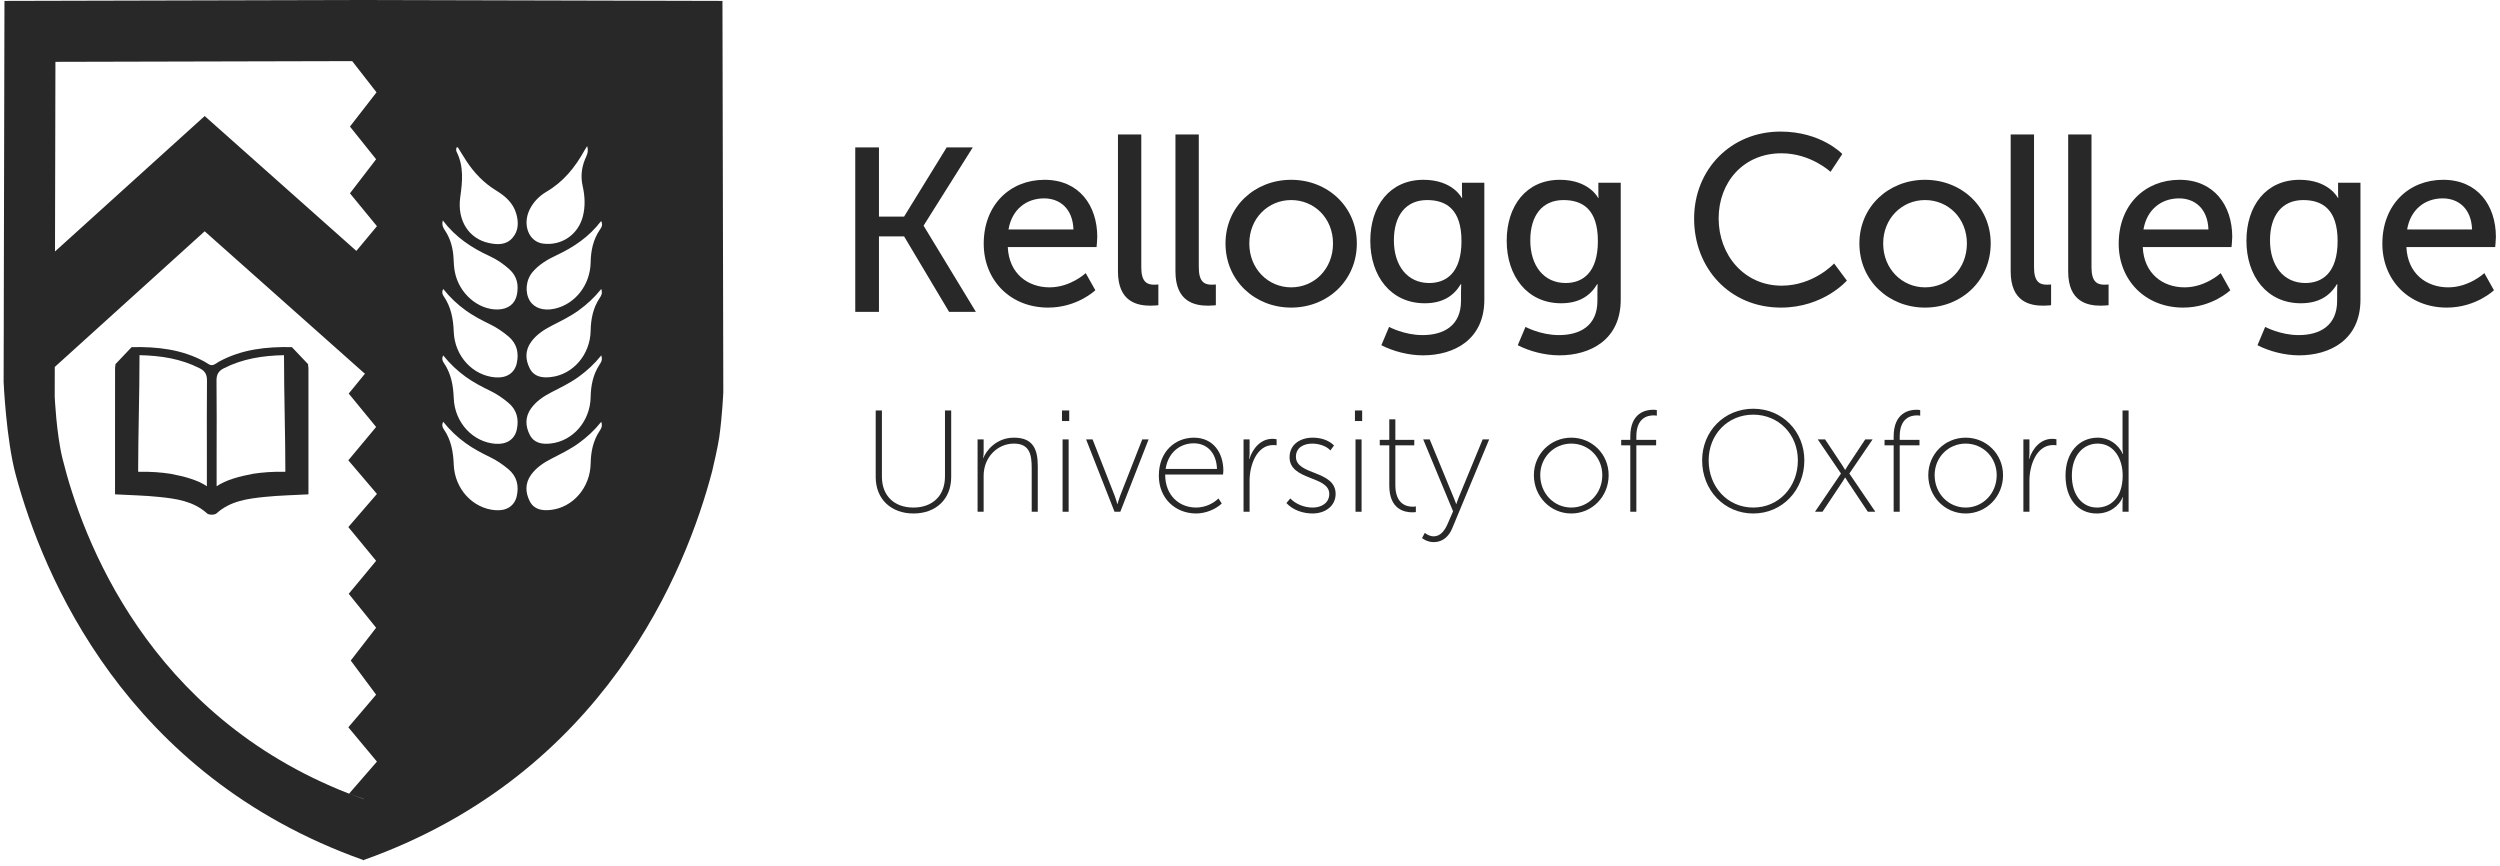 
<svg width="228px" height="79px" viewBox="0 0 228 79" version="1.1" xmlns="http://www.w3.org/2000/svg" xmlns:xlink="http://www.w3.org/1999/xlink">
    <g id="Handbook-Home" stroke="none" stroke-width="1" fill="none" fill-rule="evenodd">
        <g id="Desktop" transform="translate(-100, -2058)" fill="#282828">
            <g id="Group-52" transform="translate(100, 2058)">
                <g id="Group-51">
                    <g id="Group-2" transform="translate(78, 12)">
                        <g id="Group-4" transform="translate(1.864, 25.277)">
                            <path d="M1.0658141e-14,0.158 L0.567,0.158 L0.567,6.202 C0.567,7.943 1.698,9.012 3.436,9.012 C5.173,9.012 6.318,7.943 6.318,6.176 L6.318,0.158 L6.885,0.158 L6.885,6.228 C6.885,8.26 5.476,9.553 3.448,9.553 C1.422,9.553 1.0658141e-14,8.26 1.0658141e-14,6.228 L1.0658141e-14,0.158 Z" id="Fill-28"></path>
                            <path d="M9.291,2.796 L9.844,2.796 L9.844,3.958 C9.844,4.262 9.792,4.499 9.792,4.499 L9.817,4.499 C10.041,3.879 10.963,2.638 12.608,2.638 C14.32,2.638 14.781,3.655 14.781,5.211 L14.781,9.394 L14.227,9.394 L14.227,5.409 C14.227,4.262 14.083,3.179 12.608,3.179 C11.107,3.179 9.844,4.419 9.844,6.109 L9.844,9.394 L9.291,9.394 L9.291,2.796 Z" id="Fill-30"></path>
                            <path d="M17.043,9.395 L17.596,9.395 L17.596,2.797 L17.043,2.797 L17.043,9.395 Z M16.991,1.121 L17.649,1.121 L17.649,0.158 L16.991,0.158 L16.991,1.121 Z" id="Fill-32"></path>
                            <path d="M19.188,2.796 L19.78,2.796 L21.808,7.968 C21.927,8.285 22.031,8.682 22.031,8.682 L22.057,8.682 C22.057,8.682 22.162,8.285 22.281,7.968 L24.309,2.796 L24.888,2.796 L22.309,9.394 L21.78,9.394 L19.188,2.796 Z" id="Fill-34"></path>
                            <path d="M31.126,5.488 C31.061,3.879 30.099,3.152 29.007,3.152 C27.795,3.152 26.678,3.944 26.441,5.488 L31.126,5.488 Z M29.019,2.639 C30.81,2.639 31.706,4.051 31.706,5.647 C31.706,5.753 31.693,5.884 31.679,6.002 L26.4,6.002 C26.4,7.917 27.69,9.011 29.218,9.011 C29.954,9.011 30.732,8.708 31.259,8.18 L31.56,8.641 C30.982,9.196 30.06,9.552 29.218,9.552 C27.361,9.552 25.822,8.206 25.822,6.108 C25.822,3.879 27.335,2.639 29.019,2.639 L29.019,2.639 Z" id="Fill-35"></path>
                            <path d="M33.547,2.796 L34.099,2.796 L34.099,4.05 C34.099,4.354 34.046,4.591 34.046,4.591 L34.073,4.591 C34.403,3.575 35.139,2.744 36.18,2.744 C36.311,2.744 36.442,2.756 36.562,2.785 L36.562,3.338 C36.522,3.325 36.39,3.311 36.259,3.311 C34.719,3.311 34.099,5.199 34.099,6.545 L34.099,9.394 L33.547,9.394 L33.547,2.796 Z" id="Fill-36"></path>
                            <path d="M37.811,8.18 C38.312,8.708 39.101,9.013 39.852,9.013 C40.654,9.013 41.365,8.59 41.365,7.772 C41.365,6.095 37.745,6.571 37.745,4.421 C37.745,3.246 38.732,2.638 39.852,2.638 C40.536,2.638 41.299,2.836 41.799,3.351 L41.471,3.8 C41.089,3.39 40.416,3.18 39.812,3.18 C39.062,3.18 38.325,3.522 38.325,4.38 C38.325,6.095 41.945,5.582 41.945,7.772 C41.945,8.827 41.049,9.552 39.838,9.552 C38.996,9.552 38.061,9.263 37.456,8.601 L37.811,8.18 Z" id="Fill-37"></path>
                            <path d="M43.759,9.395 L44.312,9.395 L44.312,2.797 L43.759,2.797 L43.759,9.395 Z M43.707,1.121 L44.365,1.121 L44.365,0.158 L43.707,0.158 L43.707,1.121 Z" id="Fill-38"></path>
                            <path d="M46.839,3.338 L45.97,3.338 L45.97,2.837 L46.839,2.837 L46.839,0.964 L47.392,0.964 L47.392,2.837 L49.118,2.837 L49.118,3.338 L47.392,3.338 L47.392,6.966 C47.392,8.709 48.431,8.932 48.959,8.932 C49.051,8.932 49.156,8.932 49.262,8.906 L49.262,9.42 C49.208,9.434 49.09,9.447 48.932,9.447 C48.248,9.447 46.839,9.196 46.839,7.007 L46.839,3.338 Z" id="Fill-39"></path>
                            <path d="M50.893,11.637 C51.525,11.637 51.92,11.069 52.183,10.449 L52.656,9.354 L49.932,2.796 L50.525,2.796 L52.695,8.061 C52.828,8.378 52.934,8.681 52.934,8.681 L52.959,8.681 C52.959,8.681 53.052,8.378 53.182,8.061 L55.355,2.796 L55.948,2.796 L52.566,10.938 C52.275,11.624 51.722,12.165 50.893,12.165 C50.26,12.165 49.827,11.795 49.827,11.795 L50.077,11.321 C50.077,11.321 50.445,11.637 50.893,11.637" id="Fill-40"></path>
                            <path d="M63.436,9.012 C65.003,9.012 66.266,7.731 66.266,6.056 C66.266,4.42 65.003,3.179 63.436,3.179 C61.869,3.179 60.606,4.42 60.606,6.056 C60.606,7.731 61.869,9.012 63.436,9.012 M63.436,2.638 C65.319,2.638 66.845,4.13 66.845,6.056 C66.845,8.023 65.319,9.553 63.436,9.553 C61.553,9.553 60.026,8.023 60.026,6.056 C60.026,4.13 61.553,2.638 63.436,2.638" id="Fill-41"></path>
                            <path d="M68.818,3.338 L67.988,3.338 L67.988,2.837 L68.818,2.837 L68.818,2.534 C68.818,0.355 70.239,0.092 70.898,0.092 C71.029,0.092 71.135,0.106 71.239,0.119 L71.239,0.633 C71.187,0.619 71.07,0.606 70.937,0.606 C70.411,0.606 69.371,0.818 69.371,2.52 L69.371,2.837 L71.175,2.837 L71.175,3.338 L69.371,3.338 L69.371,9.395 L68.818,9.395 L68.818,3.338 Z" id="Fill-42"></path>
                            <path d="M80.032,9.012 C82.363,9.012 84.101,7.138 84.101,4.709 C84.101,2.349 82.363,0.54 80.032,0.54 C77.702,0.54 75.965,2.349 75.965,4.709 C75.965,7.138 77.702,9.012 80.032,9.012 M80.032,-9.23705556e-14 C82.678,-9.23705556e-14 84.692,2.059 84.692,4.709 C84.692,7.427 82.678,9.553 80.032,9.553 C77.385,9.553 75.371,7.427 75.371,4.709 C75.371,2.059 77.385,-9.23705556e-14 80.032,-9.23705556e-14" id="Fill-43"></path>
                            <path d="M88.033,5.911 L85.914,2.796 L86.585,2.796 L88.177,5.198 C88.284,5.37 88.402,5.567 88.402,5.567 L88.428,5.567 C88.428,5.567 88.545,5.37 88.652,5.198 L90.245,2.796 L90.917,2.796 L88.797,5.911 L91.166,9.394 L90.482,9.394 L88.665,6.663 C88.545,6.479 88.428,6.28 88.428,6.28 L88.402,6.28 C88.402,6.28 88.297,6.465 88.166,6.663 L86.349,9.394 L85.664,9.394 L88.033,5.911 Z" id="Fill-44"></path>
                            <path d="M92.837,3.338 L92.007,3.338 L92.007,2.837 L92.837,2.837 L92.837,2.534 C92.837,0.355 94.258,0.092 94.917,0.092 C95.048,0.092 95.154,0.106 95.258,0.119 L95.258,0.633 C95.206,0.619 95.088,0.606 94.956,0.606 C94.43,0.606 93.39,0.818 93.39,2.52 L93.39,2.837 L95.193,2.837 L95.193,3.338 L93.39,3.338 L93.39,9.395 L92.837,9.395 L92.837,3.338 Z" id="Fill-45"></path>
                            <path d="M99.404,9.012 C100.971,9.012 102.235,7.731 102.235,6.056 C102.235,4.42 100.971,3.179 99.404,3.179 C97.837,3.179 96.575,4.42 96.575,6.056 C96.575,7.731 97.837,9.012 99.404,9.012 M99.404,2.638 C101.287,2.638 102.814,4.13 102.814,6.056 C102.814,8.023 101.287,9.553 99.404,9.553 C97.521,9.553 95.995,8.023 95.995,6.056 C95.995,4.13 97.521,2.638 99.404,2.638" id="Fill-46"></path>
                            <path d="M104.668,2.796 L105.221,2.796 L105.221,4.05 C105.221,4.354 105.168,4.591 105.168,4.591 L105.194,4.591 C105.524,3.575 106.26,2.744 107.301,2.744 C107.433,2.744 107.563,2.756 107.682,2.785 L107.682,3.338 C107.644,3.325 107.511,3.311 107.38,3.311 C105.84,3.311 105.221,5.199 105.221,6.545 L105.221,9.394 L104.668,9.394 L104.668,2.796 Z" id="Fill-47"></path>
                            <path d="M111.381,9.012 C112.591,9.012 113.724,8.153 113.724,6.083 C113.724,4.618 112.973,3.179 111.432,3.179 C110.144,3.179 109.09,4.248 109.09,6.096 C109.09,7.876 110.037,9.012 111.381,9.012 M111.459,2.638 C112.473,2.638 113.329,3.245 113.738,4.13 L113.763,4.13 C113.763,4.13 113.711,3.892 113.711,3.589 L113.711,0.157 L114.264,0.157 L114.264,9.394 L113.711,9.394 L113.711,8.563 C113.711,8.26 113.763,8.062 113.763,8.062 L113.738,8.062 C113.381,8.853 112.579,9.553 111.354,9.553 C109.59,9.553 108.511,8.141 108.511,6.096 C108.511,3.997 109.735,2.638 111.459,2.638" id="Fill-48"></path>
                        </g>
                        <g id="Group-3" transform="translate(0, 0)">
                            <path d="M19.899,8.928 C19.834,7.015 18.649,6.092 17.222,6.092 C15.599,6.092 14.282,7.104 13.976,8.928 L19.899,8.928 Z M17.266,4.398 C20.404,4.398 22.071,6.729 22.071,9.61 C22.071,9.896 22.006,10.533 22.006,10.533 L13.91,10.533 C14.019,12.975 15.752,14.206 17.727,14.206 C19.636,14.206 21.017,12.908 21.017,12.908 L21.895,14.47 C21.895,14.47 20.25,16.053 17.595,16.053 C14.107,16.053 11.715,13.524 11.715,10.227 C11.715,6.686 14.107,4.398 17.266,4.398 L17.266,4.398 Z" id="Fill-2"></path>
                            <path d="M23.958,0.264 L26.085,0.264 L26.085,12.382 C26.085,13.722 26.613,13.964 27.271,13.964 C27.468,13.964 27.643,13.942 27.643,13.942 L27.643,15.834 C27.643,15.834 27.315,15.878 26.941,15.878 C25.736,15.878 23.958,15.548 23.958,12.754 L23.958,0.264 Z" id="Fill-4"></path>
                            <path d="M29.201,0.264 L31.33,0.264 L31.33,12.382 C31.33,13.722 31.856,13.964 32.515,13.964 C32.711,13.964 32.886,13.942 32.886,13.942 L32.886,15.834 C32.886,15.834 32.559,15.878 32.185,15.878 C30.979,15.878 29.201,15.548 29.201,12.754 L29.201,0.264 Z" id="Fill-6"></path>
                            <path d="M39.754,14.206 C41.861,14.206 43.571,12.535 43.571,10.204 C43.571,7.894 41.861,6.245 39.754,6.245 C37.669,6.245 35.937,7.894 35.937,10.204 C35.937,12.535 37.669,14.206 39.754,14.206 M39.754,4.398 C43.068,4.398 45.743,6.839 45.743,10.204 C45.743,13.59 43.068,16.053 39.754,16.053 C36.44,16.053 33.766,13.59 33.766,10.204 C33.766,6.839 36.44,4.398 39.754,4.398" id="Fill-8"></path>
                            <path d="M55.287,9.984 C55.287,7.081 53.884,6.246 52.15,6.246 C50.218,6.246 49.123,7.652 49.123,9.918 C49.123,12.227 50.351,13.811 52.348,13.811 C53.884,13.811 55.287,12.886 55.287,9.984 M51.733,18.561 C53.664,18.561 55.244,17.703 55.244,15.438 L55.244,14.624 C55.244,14.272 55.264,13.92 55.264,13.92 L55.221,13.92 C54.562,15.02 53.532,15.658 51.931,15.658 C48.837,15.658 46.971,13.171 46.971,9.961 C46.971,6.774 48.749,4.398 51.821,4.398 C54.497,4.398 55.31,6.047 55.31,6.047 L55.353,6.047 C55.353,6.047 55.332,5.893 55.332,5.696 L55.332,4.663 L57.372,4.663 L57.372,15.328 C57.372,19 54.586,20.407 51.777,20.407 C50.439,20.407 49.057,20.034 47.98,19.484 L48.684,17.813 C48.684,17.813 50.066,18.561 51.733,18.561" id="Fill-10"></path>
                            <path d="M67.727,9.984 C67.727,7.081 66.322,6.246 64.589,6.246 C62.659,6.246 61.562,7.652 61.562,9.918 C61.562,12.227 62.791,13.811 64.786,13.811 C66.322,13.811 67.727,12.886 67.727,9.984 M64.172,18.561 C66.104,18.561 67.684,17.703 67.684,15.438 L67.684,14.624 C67.684,14.272 67.704,13.92 67.704,13.92 L67.661,13.92 C67.002,15.02 65.972,15.658 64.371,15.658 C61.277,15.658 59.411,13.171 59.411,9.961 C59.411,6.774 61.188,4.398 64.26,4.398 C66.937,4.398 67.749,6.047 67.749,6.047 L67.793,6.047 C67.793,6.047 67.771,5.893 67.771,5.696 L67.771,4.663 L69.811,4.663 L69.811,15.328 C69.811,19 67.026,20.407 64.217,20.407 C62.877,20.407 61.495,20.034 60.42,19.484 L61.124,17.813 C61.124,17.813 62.506,18.561 64.172,18.561" id="Fill-12"></path>
                            <path d="M84.379,7.10542736e-15 C88.108,7.10542736e-15 90.017,2.046 90.017,2.046 L88.944,3.672 C88.944,3.672 87.144,1.98 84.465,1.98 C81,1.98 78.74,4.619 78.74,7.918 C78.74,11.238 81.044,14.053 84.489,14.053 C87.407,14.053 89.271,12.029 89.271,12.029 L90.434,13.589 C90.434,13.589 88.305,16.053 84.422,16.053 C79.77,16.053 76.503,12.49 76.503,7.938 C76.503,3.43 79.88,7.10542736e-15 84.379,7.10542736e-15" id="Fill-14"></path>
                            <path d="M97.564,14.206 C99.67,14.206 101.381,12.535 101.381,10.204 C101.381,7.894 99.67,6.245 97.564,6.245 C95.479,6.245 93.746,7.894 93.746,10.204 C93.746,12.535 95.479,14.206 97.564,14.206 M97.564,4.398 C100.878,4.398 103.553,6.839 103.553,10.204 C103.553,13.59 100.878,16.053 97.564,16.053 C94.25,16.053 91.576,13.59 91.576,10.204 C91.576,6.839 94.25,4.398 97.564,4.398" id="Fill-16"></path>
                            <path d="M123.409,8.928 C123.342,7.015 122.158,6.092 120.732,6.092 C119.109,6.092 117.792,7.104 117.484,8.928 L123.409,8.928 Z M120.776,4.398 C123.913,4.398 125.581,6.729 125.581,9.61 C125.581,9.896 125.514,10.533 125.514,10.533 L117.42,10.533 C117.528,12.975 119.261,14.206 121.236,14.206 C123.145,14.206 124.527,12.908 124.527,12.908 L125.404,14.47 C125.404,14.47 123.76,16.053 121.105,16.053 C117.617,16.053 115.225,13.524 115.225,10.227 C115.225,6.686 117.617,4.398 120.776,4.398 L120.776,4.398 Z" id="Fill-22"></path>
                            <path d="M135.19,9.984 C135.19,7.081 133.787,6.246 132.053,6.246 C130.121,6.246 129.024,7.652 129.024,9.918 C129.024,12.227 130.253,13.811 132.251,13.811 C133.787,13.811 135.19,12.886 135.19,9.984 M131.635,18.561 C133.565,18.561 135.146,17.703 135.146,15.438 L135.146,14.624 C135.146,14.272 135.167,13.92 135.167,13.92 L135.123,13.92 C134.465,15.02 133.435,15.658 131.832,15.658 C128.739,15.658 126.874,13.171 126.874,9.961 C126.874,6.774 128.651,4.398 131.724,4.398 C134.4,4.398 135.213,6.047 135.213,6.047 L135.256,6.047 C135.256,6.047 135.233,5.893 135.233,5.696 L135.233,4.663 L137.274,4.663 L137.274,15.328 C137.274,19 134.487,20.407 131.68,20.407 C130.341,20.407 128.959,20.034 127.883,19.484 L128.585,17.813 C128.585,17.813 129.969,18.561 131.635,18.561" id="Fill-24"></path>
                            <path d="M147.454,8.928 C147.388,7.015 146.203,6.092 144.777,6.092 C143.154,6.092 141.837,7.104 141.53,8.928 L147.454,8.928 Z M144.821,4.398 C147.958,4.398 149.626,6.729 149.626,9.61 C149.626,9.896 149.561,10.533 149.561,10.533 L141.464,10.533 C141.573,12.975 143.307,14.206 145.281,14.206 C147.19,14.206 148.572,12.908 148.572,12.908 L149.449,14.47 C149.449,14.47 147.805,16.053 145.15,16.053 C141.662,16.053 139.27,13.524 139.27,10.227 C139.27,6.686 141.662,4.398 144.821,4.398 L144.821,4.398 Z" id="Fill-26"></path>
                            <polygon id="Fill-1" points="8.338 1.441 4.453 7.752 2.161 7.752 2.161 1.441 0 1.441 0 16.441 2.161 16.441 2.161 9.558 4.453 9.558 8.556 16.441 11 16.441 6.242 8.602 6.242 8.559 10.718 1.441"></polygon>
                            <path d="M105.374,0.264 L107.503,0.264 L107.503,12.382 C107.503,13.722 108.028,13.964 108.688,13.964 C108.884,13.964 109.059,13.942 109.059,13.942 L109.059,15.834 C109.059,15.834 108.732,15.878 108.358,15.878 C107.151,15.878 105.374,15.548 105.374,12.754 L105.374,0.264 Z" id="Fill-18"></path>
                            <path d="M110.618,0.264 L112.745,0.264 L112.745,12.382 C112.745,13.722 113.272,13.964 113.932,13.964 C114.128,13.964 114.303,13.942 114.303,13.942 L114.303,15.834 C114.303,15.834 113.974,15.878 113.602,15.878 C112.395,15.878 110.618,15.548 110.618,12.754 L110.618,0.264 Z" id="Fill-20"></path>
                        </g>
                    </g>
                    <g id="Group" transform="translate(0.33, 0)">
                        <path d="M22.752,43.208 C21.491,43.446 20.285,43.765 19.426,44.346 L19.426,43.857 L19.426,41.377 C19.426,39.161 19.444,36.948 19.416,34.732 C19.409,34.177 19.576,33.845 20.079,33.589 C21.792,32.717 23.613,32.434 25.571,32.391 C25.571,35.983 25.695,39.724 25.695,43.025 C24.524,43.004 23.595,43.081 22.752,43.208 L22.752,43.208 Z M18.537,41.377 L18.537,43.857 L18.537,44.346 C17.679,43.765 16.475,43.446 15.213,43.208 C14.369,43.081 13.44,43.004 12.269,43.025 C12.269,39.724 12.394,35.983 12.394,32.391 C14.354,32.434 16.173,32.717 17.884,33.589 C18.389,33.845 18.554,34.177 18.547,34.732 C18.522,36.948 18.537,39.161 18.537,41.377 L18.537,41.377 Z M27.773,33.22 L26.292,31.658 C23.941,31.608 21.706,31.859 19.654,32.976 C19.398,33.115 19.19,33.315 18.983,33.298 C18.773,33.315 18.566,33.115 18.311,32.976 C16.259,31.859 14.024,31.608 11.674,31.658 L10.192,33.22 L10.196,33.335 C10.154,33.475 10.164,33.66 10.164,33.834 C10.161,36.173 10.161,38.512 10.161,40.854 L10.161,45.084 C11.534,45.161 12.856,45.182 14.166,45.32 C15.731,45.48 17.3,45.69 18.552,46.823 C18.635,46.898 18.823,46.942 18.983,46.938 C19.139,46.942 19.329,46.898 19.414,46.823 C20.667,45.69 22.234,45.48 23.799,45.32 C25.108,45.182 26.429,45.161 27.801,45.084 L27.801,40.854 L27.801,33.834 C27.801,33.66 27.81,33.475 27.769,33.335 L27.773,33.22 Z" id="Fill-49"></path>
                        <path d="M54.374,20.954 C53.769,21.854 53.556,22.853 53.537,23.919 C53.504,25.978 52.138,27.728 50.266,28.15 C49.252,28.378 48.402,28.107 47.988,27.428 C47.517,26.645 47.626,25.509 48.271,24.773 C48.861,24.1 49.62,23.655 50.417,23.282 C51.981,22.55 53.387,21.611 54.494,20.157 C54.685,20.532 54.51,20.75 54.374,20.954 L54.374,20.954 Z M54.35,27.193 C53.757,28.095 53.556,29.098 53.537,30.162 C53.498,32.357 51.914,34.176 49.884,34.391 C49.11,34.476 48.382,34.367 47.988,33.607 C47.571,32.8 47.549,31.958 48.106,31.184 C48.588,30.518 49.267,30.074 49.987,29.703 C50.828,29.272 51.68,28.862 52.45,28.304 C53.197,27.761 53.873,27.145 54.504,26.356 C54.644,26.76 54.493,26.978 54.35,27.193 L54.35,27.193 Z M54.35,33.249 C53.757,34.152 53.556,35.152 53.537,36.219 C53.498,38.414 51.914,40.232 49.884,40.449 C49.11,40.531 48.382,40.422 47.988,39.662 C47.571,38.856 47.549,38.014 48.106,37.242 C48.588,36.573 49.267,36.131 49.987,35.76 C50.828,35.328 51.68,34.918 52.45,34.36 C53.197,33.818 53.873,33.201 54.504,32.414 C54.644,32.815 54.493,33.036 54.35,33.249 L54.35,33.249 Z M54.35,39.308 C53.757,40.208 53.556,41.209 53.537,42.275 C53.498,44.472 51.914,46.289 49.884,46.507 C49.11,46.589 48.382,46.478 47.988,45.72 C47.571,44.912 47.549,44.069 48.106,43.298 C48.588,42.629 49.267,42.188 49.987,41.819 C50.828,41.385 51.68,40.974 52.45,40.416 C53.197,39.875 53.873,39.257 54.504,38.469 C54.644,38.871 54.493,39.09 54.35,39.308 L54.35,39.308 Z M46.39,21.717 C45.812,22.363 45.022,22.323 44.27,22.166 C42.448,21.784 41.341,20.13 41.646,17.972 C41.85,16.53 41.98,15.157 41.298,13.813 C41.251,13.722 41.293,13.585 41.293,13.469 C41.334,13.455 41.377,13.439 41.418,13.423 C41.676,13.838 41.926,14.259 42.194,14.669 C42.915,15.773 43.805,16.698 44.946,17.392 C45.738,17.878 46.45,18.495 46.735,19.434 C46.979,20.236 46.988,21.051 46.39,21.717 L46.39,21.717 Z M46.803,33.111 C46.61,34.011 45.884,34.489 44.883,34.42 C42.816,34.278 41.138,32.504 41.052,30.263 C41.007,29.095 40.813,28.003 40.142,27.027 C40.02,26.85 39.94,26.65 40.092,26.355 C40.701,27.117 41.384,27.763 42.152,28.315 C42.848,28.816 43.604,29.209 44.371,29.58 C44.972,29.872 45.517,30.245 46.028,30.672 C46.805,31.32 47.007,32.162 46.803,33.111 L46.803,33.111 Z M46.803,39.168 C46.61,40.068 45.884,40.544 44.883,40.476 C42.816,40.335 41.138,38.561 41.052,36.319 C41.007,35.151 40.813,34.061 40.142,33.086 C40.02,32.905 39.94,32.708 40.092,32.412 C40.701,33.174 41.384,33.82 42.152,34.372 C42.848,34.874 43.604,35.266 44.371,35.638 C44.972,35.929 45.517,36.302 46.028,36.729 C46.805,37.375 47.007,38.218 46.803,39.168 L46.803,39.168 Z M46.803,45.225 C46.61,46.124 45.884,46.602 44.883,46.533 C42.816,46.392 41.138,44.615 41.052,42.375 C41.007,41.207 40.813,40.117 40.142,39.142 C40.02,38.962 39.94,38.764 40.092,38.468 C40.701,39.23 41.384,39.876 42.152,40.426 C42.848,40.928 43.604,41.323 44.371,41.694 C44.972,41.985 45.517,42.359 46.028,42.784 C46.805,43.432 47.007,44.275 46.803,45.225 L46.803,45.225 Z M32.18,22.871 L32.157,22.871 L18.337,10.582 L4.686,22.935 L4.725,5.64 L31.79,5.573 L34.008,8.421 L31.592,11.534 L31.585,11.544 L31.593,11.552 L33.972,14.524 L31.713,17.465 L31.585,17.63 L31.718,17.793 L34.047,20.628 L32.18,22.871 Z M32.35,49.174 L33.972,51.146 L32.427,53.01 L31.473,54.154 L32.474,55.394 L33.972,57.251 L32.548,59.091 L31.658,60.242 L32.597,61.505 L33.972,63.355 L32.667,64.888 L31.437,66.329 L32.725,67.874 L34.047,69.458 L32.785,70.909 L31.506,72.383 C31.938,72.545 32.379,72.707 32.827,72.861 L32.827,72.869 C32.812,72.875 32.797,72.881 32.783,72.885 L32.783,72.861 C32.35,72.707 31.923,72.545 31.503,72.383 C13.145,65.223 7.176,49.107 5.373,41.834 C4.81,39.559 4.66,36.177 4.66,36.177 L4.665,33.466 L18.337,21.094 L32.922,34.063 L32.969,34.063 L32.069,35.168 L31.473,35.893 L32.097,36.652 L33.972,38.94 L32.187,41.082 L31.437,41.981 L32.222,42.902 L34.047,45.045 L32.308,47.059 L31.437,48.067 L32.35,49.174 Z M40.053,20.103 C41.225,21.65 42.695,22.607 44.324,23.358 C44.993,23.666 45.599,24.078 46.146,24.578 C46.827,25.203 46.981,25.988 46.816,26.851 C46.652,27.715 46.015,28.198 45.085,28.224 C43.288,28.271 41.542,26.772 41.159,24.832 C41.08,24.44 41.052,24.034 41.037,23.632 C41,22.69 40.775,21.806 40.252,21.015 C40.092,20.775 39.947,20.539 40.053,20.103 L40.053,20.103 Z M47.971,19.116 C48.314,18.411 48.861,17.865 49.514,17.482 C51.06,16.575 52.127,15.252 52.977,13.712 C53.031,13.617 53.095,13.526 53.219,13.325 C53.387,13.872 53.155,14.209 53.018,14.544 C52.695,15.342 52.623,16.142 52.812,16.98 C53.015,17.891 53.062,18.81 52.829,19.728 C52.401,21.396 50.892,22.435 49.199,22.218 C47.903,22.051 47.292,20.509 47.971,19.116 L47.971,19.116 Z M32.859,3.55271368e-14 L32.818,3.55271368e-14 L32.777,3.55271368e-14 L0.076,0.083 L0.017,27.159 L0.013,29.858 L-4.26325641e-14,34.821 C-4.26325641e-14,34.821 0.226,40.056 1.108,43.322 C3.565,52.43 11.084,70.703 32.777,78.426 L32.777,78.454 C32.791,78.449 32.804,78.445 32.818,78.44 C32.832,78.445 32.845,78.449 32.859,78.454 L32.859,78.426 C54.816,70.608 62.251,51.981 64.615,42.991 C64.733,42.552 65.172,40.546 65.262,39.903 C65.547,37.869 65.635,35.772 65.635,35.772 L65.558,0.083 L32.859,3.55271368e-14 Z" id="Fill-50"></path>
                    </g>
                </g>
            </g>
        </g>
    </g>
</svg>